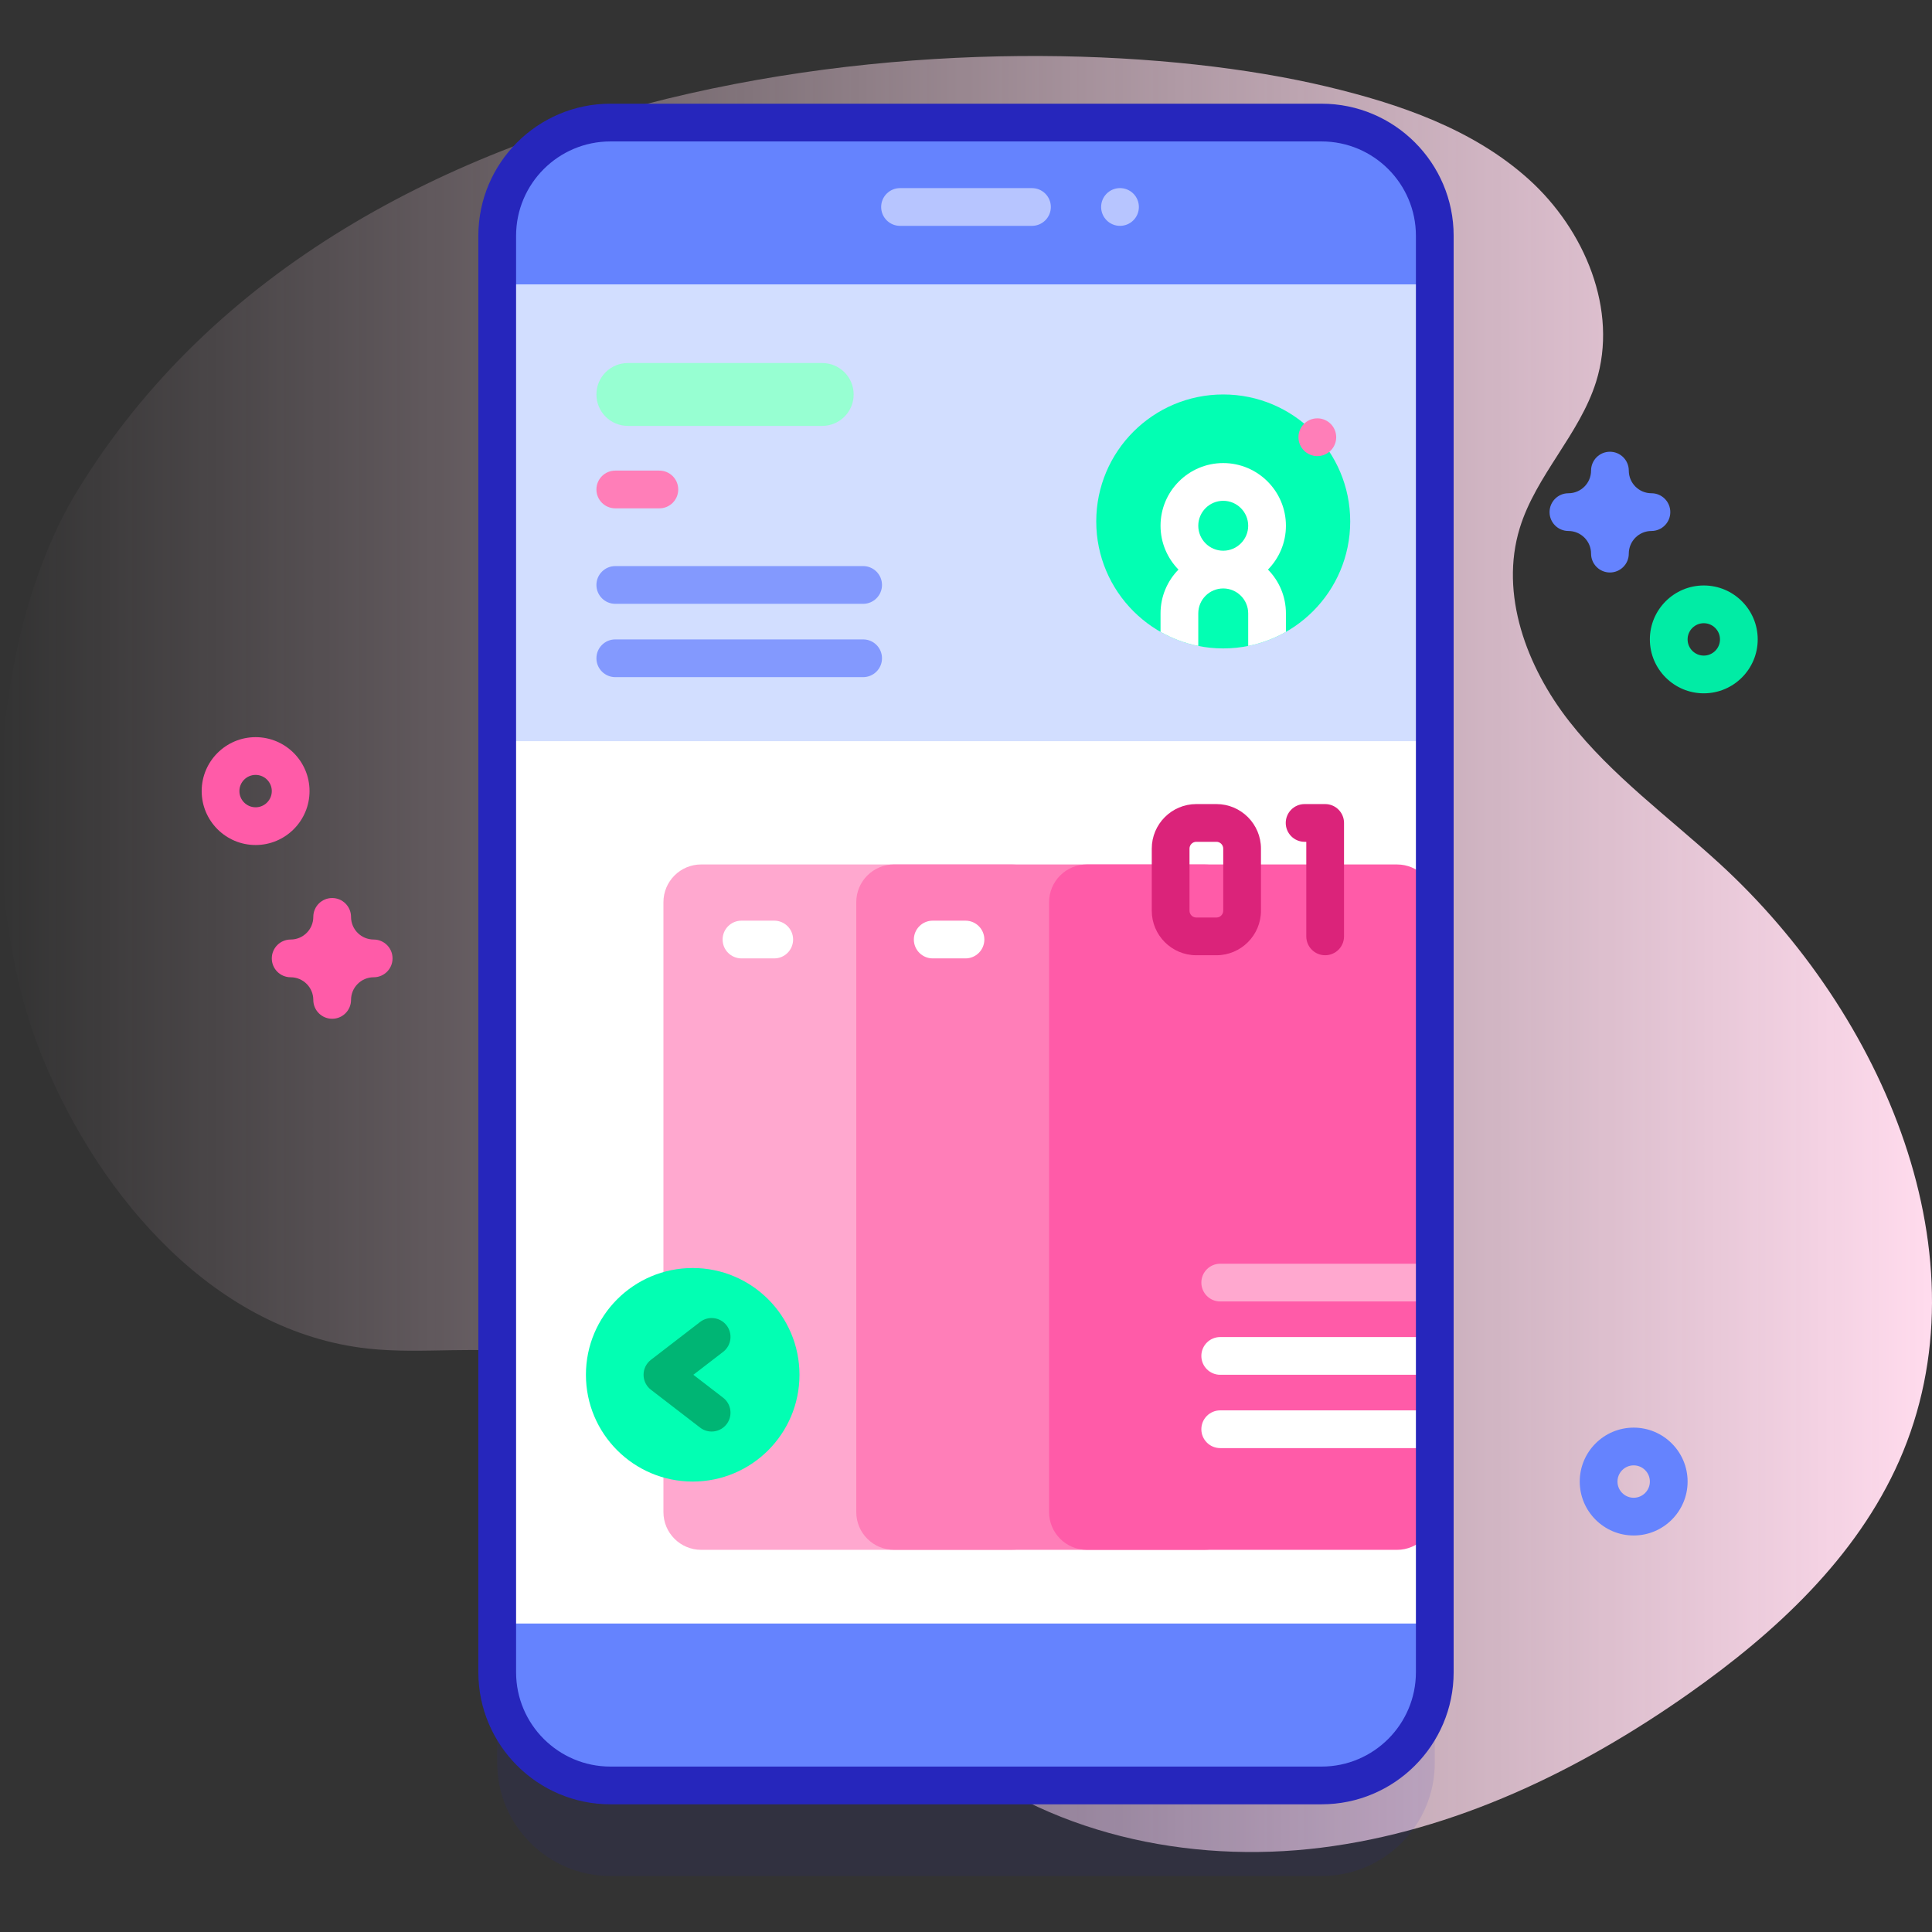 <svg id="Capa_1" enable-background="new 0 0 512 512" height="512" viewBox="0 0 512 512" width="512" xmlns="http://www.w3.org/2000/svg" xmlns:xlink="http://www.w3.org/1999/xlink"><rect x="0" y="0" width="512" height="512" fill="#333333" stroke="none"/><linearGradient id="SVGID_1_" gradientUnits="userSpaceOnUse" x1="0" x2="512" y1="252.822" y2="252.822"><stop offset="0" stop-color="#ffdbed" stop-opacity="0"/><stop offset=".998" stop-color="#ffdbed"/></linearGradient><g><g><path d="m20.337 130.334c-23.967 39.398-26.493 107.613-8.937 150.256 15.377 37.351 45.966 72.41 86.12 76.801 14.766 1.615 29.858-1.024 44.472 1.638 50.257 9.152 68.952 71.09 108.01 104.014 27.182 22.913 64.898 31.021 100.174 26.607s68.302-20.363 97.376-40.824c22.957-16.157 44.436-36.022 55.764-61.707 23.744-53.839-4.19-118.501-47.587-158.239-13.516-12.377-28.581-23.294-39.875-37.727-11.293-14.434-18.48-33.695-13.099-51.214 4.293-13.977 15.849-24.812 20.227-38.763 5.958-18.984-3.035-40.281-17.802-53.616s-34.308-20.039-53.666-24.64c-81.103-19.281-258.823-11.525-331.177 107.414z" fill="url(#SVGID_1_)"/></g><g><g><g><path d="m350.232 497.161h-188.464c-16.569 0-30-13.431-30-30v-380.678c0-16.569 13.431-30 30-30h188.464c16.569 0 30 13.431 30 30v380.678c0 16.568-13.431 30-30 30z" fill="#2626bc" opacity=".1"/><path d="m350.232 473.161h-188.464c-16.569 0-30-13.431-30-30v-380.678c0-16.569 13.431-30 30-30h188.464c16.569 0 30 13.431 30 30v380.678c0 16.568-13.431 30-30 30z" fill="#6583fe"/><path d="m131.77 75.392h248.46v354.86h-248.46z" fill="#fff"/><path d="m131.77 75.392h248.46v121.026h-248.46z" fill="#d2deff"/><g><g><path d="m268.024 410.722h-82.206c-5.523 0-10-4.477-10-10v-161.633c0-5.523 4.477-10 10-10h82.206c5.523 0 10 4.477 10 10v161.633c0 5.523-4.477 10-10 10z" fill="#ffa8cf"/><path d="m319.127 410.722h-82.206c-5.523 0-10-4.477-10-10v-161.633c0-5.523 4.477-10 10-10h82.206c5.523 0 10 4.477 10 10v161.633c0 5.523-4.477 10-10 10z" fill="#ff7eb8"/><path d="m380.23 239.092v161.63c0 5.52-4.48 10-10 10h-82.21c-5.52 0-10-4.48-10-10v-161.63c0-5.53 4.48-10 10-10h82.21c5.52 0 10 4.47 10 10z" fill="#ff5ba8"/></g><path d="m205.181 243.986h-8.681c-2.761 0-5 2.239-5 5s2.239 5 5 5h8.681c2.761 0 5-2.239 5-5s-2.239-5-5-5z" fill="#fff"/><path d="m255.862 243.986h-8.681c-2.761 0-5 2.239-5 5s2.239 5 5 5h8.681c2.761 0 5-2.239 5-5s-2.239-5-5-5z" fill="#fff"/><g><path d="m380.23 334.902v10h-56.86c-2.76 0-5-2.24-5-5s2.24-5 5-5z" fill="#ffa8cf"/><g fill="#fff"><path d="m380.23 373.762v10h-56.86c-2.76 0-5-2.24-5-5s2.24-5 5-5z"/><path d="m380.23 354.332v10h-56.86c-2.76 0-5-2.24-5-5s2.24-5 5-5z"/></g></g></g><path d="m350.232 478.161h-188.464c-19.299 0-35-15.701-35-35v-380.678c0-19.299 15.701-35 35-35h188.464c19.299 0 35 15.701 35 35v380.678c0 19.299-15.701 35-35 35zm-188.464-440.678c-13.785 0-25 11.215-25 25v380.678c0 13.785 11.215 25 25 25h188.464c13.785 0 25-11.215 25-25v-380.678c0-13.785-11.215-25-25-25z" fill="#2626bc"/><g><path d="m273.483 59.853h-34.966c-2.761 0-5-2.239-5-5s2.239-5 5-5h34.966c2.761 0 5 2.239 5 5s-2.239 5-5 5z" fill="#b7c5ff"/></g><circle cx="296.813" cy="54.851" fill="#b7c5ff" r="5.002"/></g><g><circle cx="324.168" cy="138.188" fill="#02ffb3" r="33.651"/><path d="m340.784 139.326c0-9.16-7.46-16.61-16.62-16.61s-16.61 7.45-16.61 16.61c0 4.52 1.82 8.62 4.75 11.62-2.93 2.99-4.75 7.09-4.75 11.61v4.9c3.07 1.74 6.43 3.02 10 3.73v-8.63c0-3.65 2.97-6.61 6.61-6.61 3.65 0 6.62 2.96 6.62 6.61v8.63c3.57-.71 6.93-1.99 10-3.73v-4.9c0-4.52-1.82-8.62-4.76-11.61 2.94-3 4.76-7.1 4.76-11.62zm-16.62 6.62c-3.64 0-6.61-2.97-6.61-6.62 0-3.64 2.97-6.61 6.61-6.61 3.65 0 6.62 2.97 6.62 6.61 0 3.65-2.97 6.62-6.62 6.62z" fill="#fff"/></g><g><path d="m166.387 96.208h51.511c4.601 0 8.329 3.729 8.329 8.329s-3.729 8.329-8.329 8.329h-51.511c-4.601 0-8.329-3.729-8.329-8.329s3.728-8.329 8.329-8.329z" fill="#97ffd2"/></g><g><g><path d="m228.739 169.448h-65.681c-2.761 0-5 2.239-5 5s2.239 5 5 5h65.681c2.761 0 5-2.239 5-5s-2.239-5-5-5z" fill="#8399fe"/></g><g><path d="m228.739 150.02h-65.681c-2.761 0-5 2.239-5 5s2.239 5 5 5h65.681c2.761 0 5-2.239 5-5s-2.239-5-5-5z" fill="#8399fe"/></g><g><path d="m174.739 124.716h-11.681c-2.761 0-5 2.239-5 5s2.239 5 5 5h11.681c2.761 0 5-2.239 5-5s-2.239-5-5-5z" fill="#ff7eb8"/></g></g><g><g><path d="m322.365 253.151h-5.332c-6.508 0-11.803-5.295-11.803-11.803v-16.457c0-6.508 5.295-11.803 11.803-11.803h5.332c6.508 0 11.803 5.295 11.803 11.803v16.457c0 6.508-5.295 11.803-11.803 11.803zm-5.332-30.062c-.994 0-1.803.809-1.803 1.803v16.457c0 .994.809 1.803 1.803 1.803h5.332c.994 0 1.803-.809 1.803-1.803v-16.457c0-.994-.809-1.803-1.803-1.803z" fill="#db237a"/></g><g><path d="m351.181 253.151c-2.762 0-5-2.239-5-5v-25.062h-.444c-2.762 0-5-2.239-5-5s2.238-5 5-5h5.444c2.762 0 5 2.239 5 5v30.062c0 2.761-2.238 5-5 5z" fill="#db237a"/></g></g><circle cx="349.107" cy="115.868" fill="#ff7eb8" r="5.002"/><g><circle cx="183.572" cy="364.332" fill="#02ffb3" r="28.297"/><g><path d="m188.589 379.374c1.499 0 2.98-.671 3.965-1.949 1.685-2.188 1.276-5.328-.912-7.013l-7.897-6.08 7.897-6.08c2.188-1.685 2.596-4.824.912-7.013-1.685-2.187-4.826-2.594-7.012-.911l-13.042 10.042c-1.229.946-1.95 2.41-1.95 3.962s.72 3.016 1.95 3.962l13.042 10.042c.909.699 1.983 1.038 3.047 1.038z" fill="#00b574"/></g></g></g><path d="m67.738 223.939c-7.88 0-14.292-6.411-14.292-14.292s6.411-14.292 14.292-14.292 14.292 6.411 14.292 14.292-6.412 14.292-14.292 14.292zm0-18.583c-2.366 0-4.292 1.925-4.292 4.292s1.925 4.292 4.292 4.292 4.292-1.925 4.292-4.292-1.926-4.292-4.292-4.292z" fill="#ff5ba8"/><path d="m451.522 183.739c-7.88 0-14.291-6.411-14.291-14.292s6.411-14.292 14.291-14.292 14.292 6.411 14.292 14.292-6.411 14.292-14.292 14.292zm0-18.583c-2.366 0-4.291 1.925-4.291 4.292s1.925 4.292 4.291 4.292 4.292-1.925 4.292-4.292-1.925-4.292-4.292-4.292z" fill="#01eca5"/><path d="m432.94 406.92c-7.88 0-14.292-6.411-14.292-14.292s6.411-14.292 14.292-14.292 14.292 6.411 14.292 14.292-6.412 14.292-14.292 14.292zm0-18.583c-2.366 0-4.292 1.925-4.292 4.292s1.925 4.292 4.292 4.292 4.292-1.925 4.292-4.292-1.926-4.292-4.292-4.292z" fill="#6583fe"/><path d="m426.648 151.716c-2.761 0-5-2.239-5-5 0-3.309-2.691-6-6-6-2.761 0-5-2.239-5-5s2.239-5 5-5c3.309 0 6-2.691 6-6 0-2.761 2.239-5 5-5s5 2.239 5 5c0 3.309 2.691 6 6 6 2.761 0 5 2.239 5 5s-2.239 5-5 5c-3.309 0-6 2.691-6 6 0 2.761-2.238 5-5 5z" fill="#6583fe"/><path d="m88.029 269.986c-2.761 0-5-2.239-5-5 0-3.309-2.691-6-6-6-2.761 0-5-2.239-5-5s2.239-5 5-5c3.309 0 6-2.691 6-6 0-2.761 2.239-5 5-5s5 2.239 5 5c0 3.309 2.691 6 6 6 2.761 0 5 2.239 5 5s-2.239 5-5 5c-3.309 0-6 2.691-6 6 0 2.761-2.238 5-5 5z" fill="#ff5ba8"/></g></g></svg>